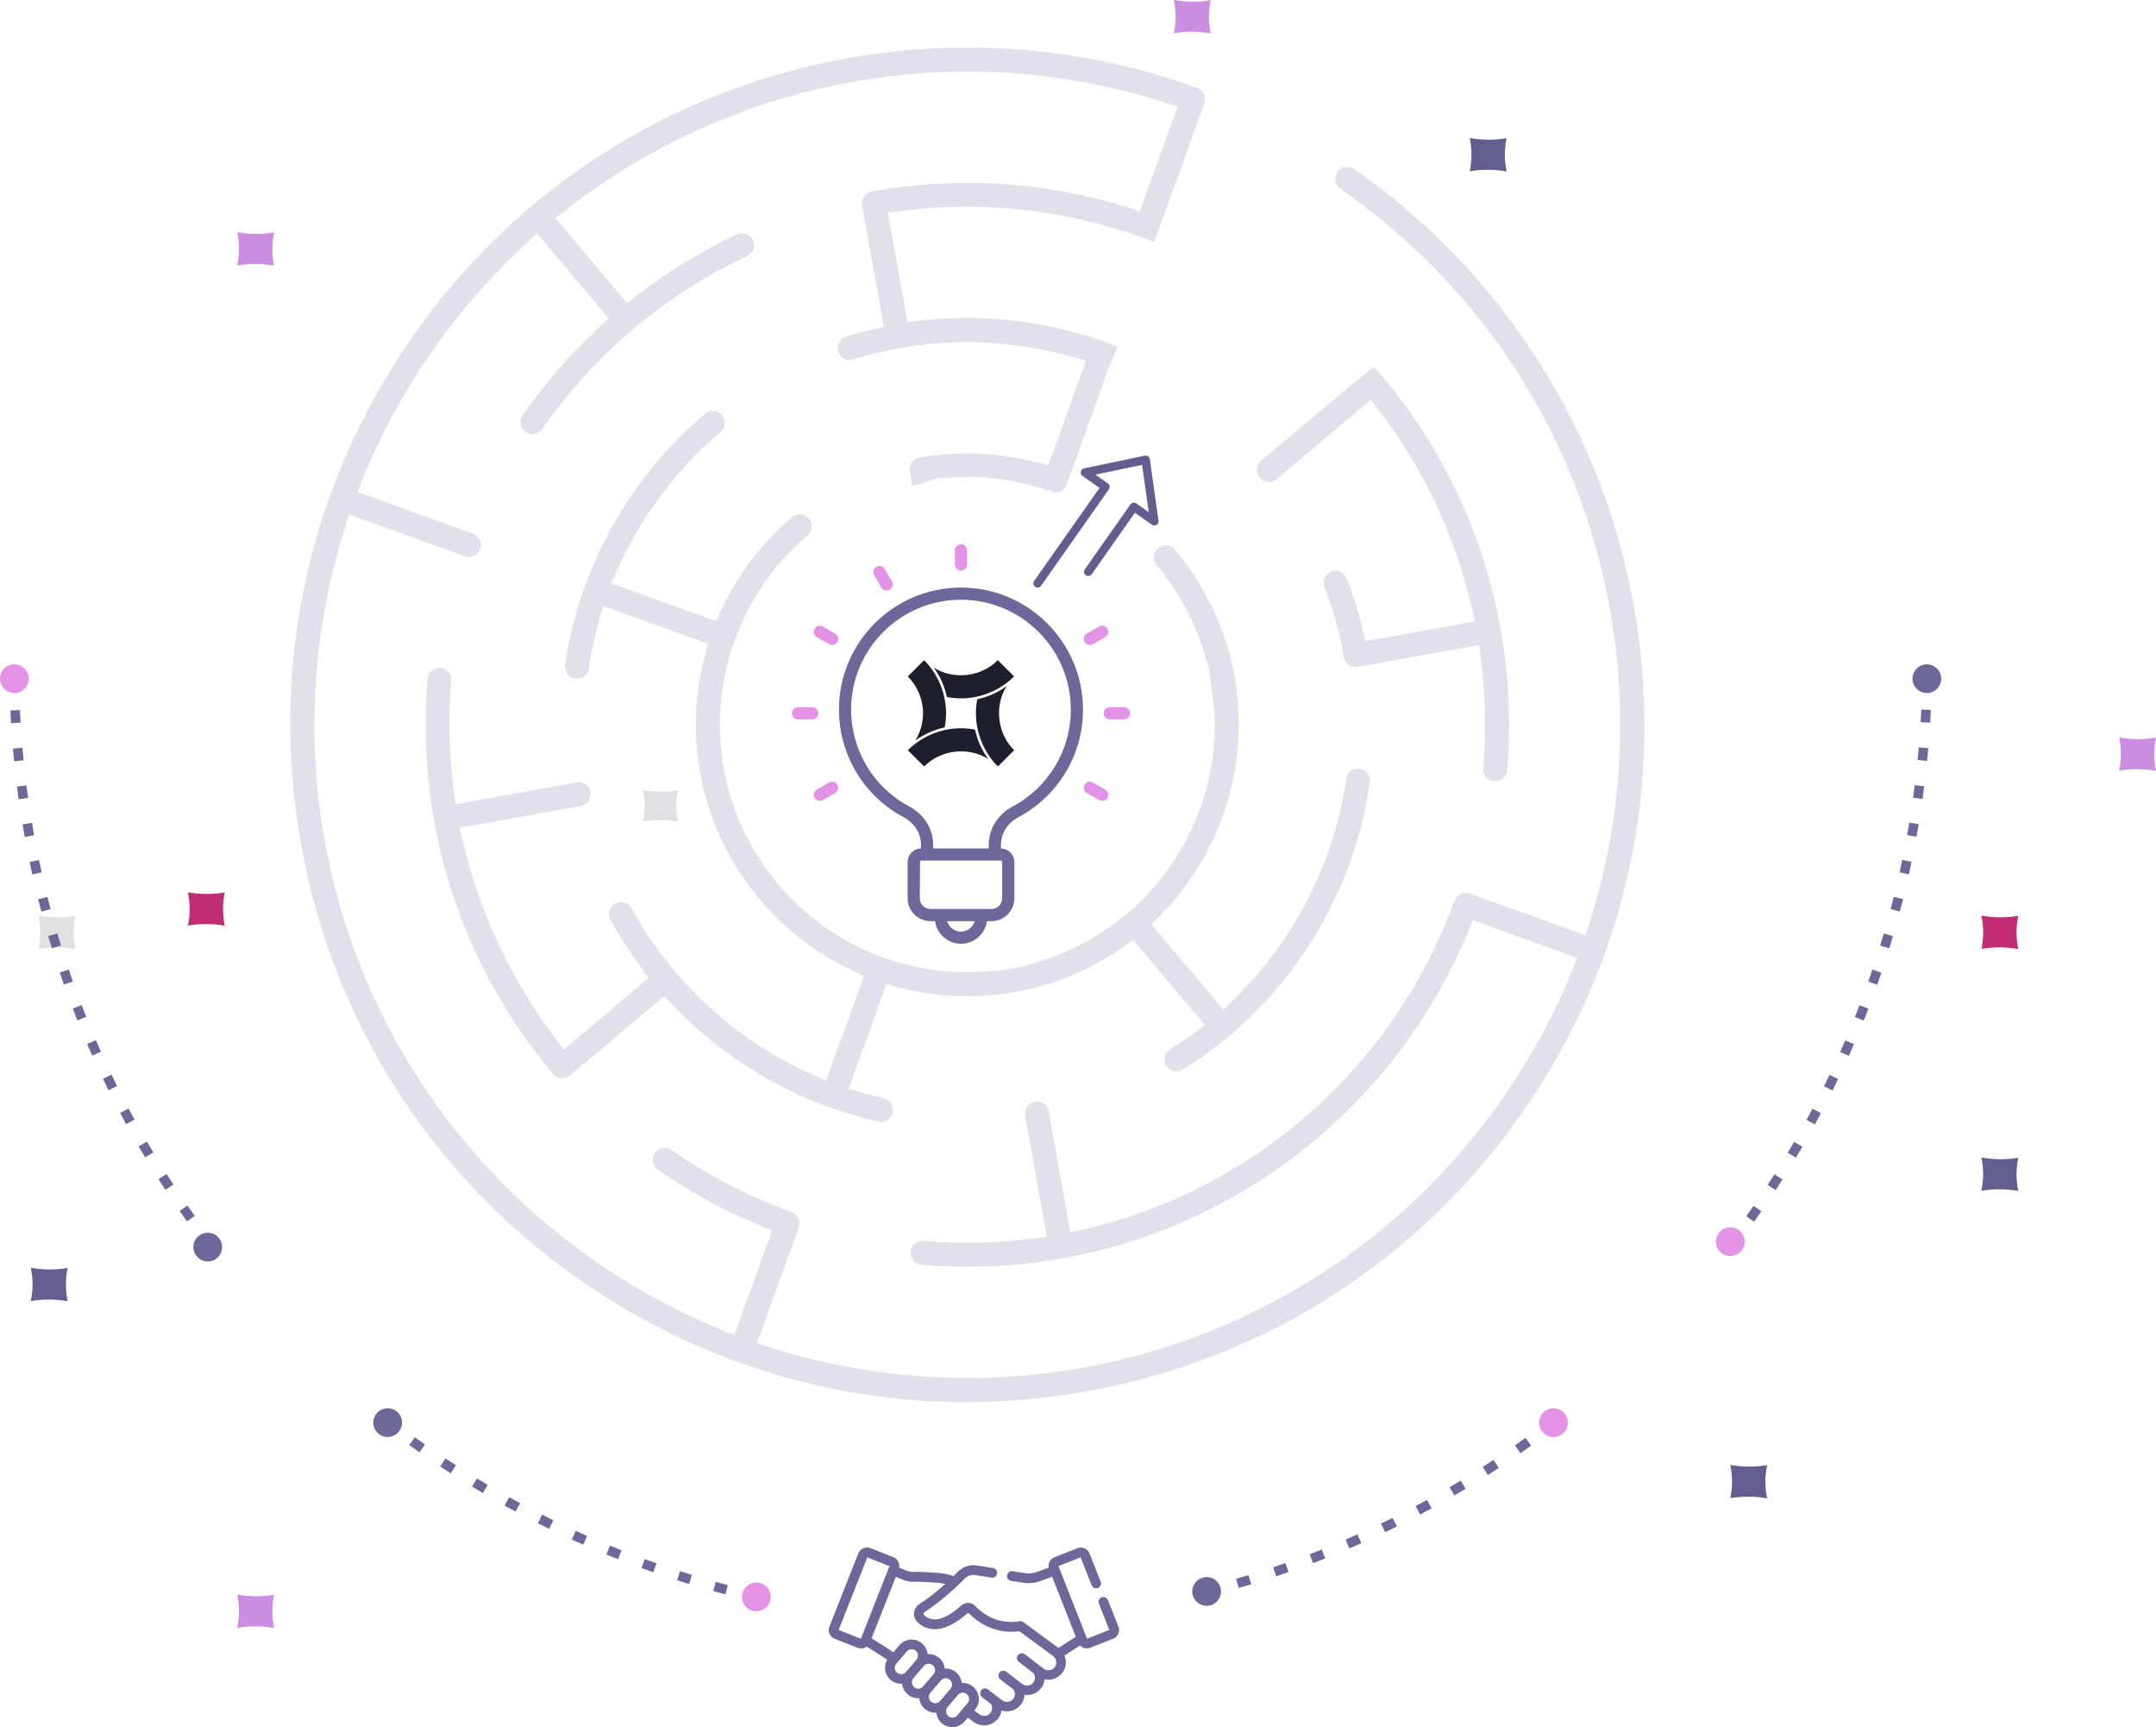 <?xml version="1.0" encoding="UTF-8"?> <svg xmlns="http://www.w3.org/2000/svg" id="Layer_2" data-name="Layer 2" viewBox="0 0 677.18 542.4"><defs><style> .cls-1 { fill: #e492e6; } .cls-2 { opacity: .13; } .cls-2, .cls-3 { fill: #1e1e2d; } .cls-4 { fill: #c22c77; } .cls-5 { opacity: .2; } .cls-6 { fill: #635d90; } .cls-7 { fill: #cc8ee0; } .cls-8 { fill: #6d6899; } </style></defs><g id="smarter_recovery_white" data-name="smarter recovery white"><g class="cls-5"><path class="cls-8" d="M425.7,119.77l-29.56,24.94c-.77.65-1.24,1.56-1.32,2.56-.08,1,.22,1.98.87,2.74.65.77,1.56,1.24,2.56,1.33s1.98-.22,2.74-.87l29.57-24.95,3.01,3.97c13.75,18.15,23.36,38.61,28.57,60.8l1.14,4.85-34.39,6.16-1.06-4.3c-1.3-5.28-2.93-10.46-4.83-15.38-.36-.94-1.07-1.68-1.99-2.09-.92-.41-1.94-.43-2.88-.07-1.94.75-2.9,2.93-2.16,4.86,2.73,7.09,4.8,14.49,6.15,22.01.37,2.04,2.32,3.4,4.37,3.04l38.1-6.82.61,4.95c1.39,11.22,1.62,22.58.68,33.76-.09,1,.23,1.98.88,2.75.65.77,1.55,1.24,2.55,1.32,2.07.17,3.9-1.36,4.07-3.43,1.25-14.84.56-29.77-2.05-44.38-5.24-29.25-18.08-56.68-37.14-79.32l-.33-.44c-.1-.12-.21-.22-.32-.33l-.24-.26c-.56-.66-1.13-1.31-1.71-1.97l-5.88,4.58ZM293.82,150.26l5.3-.32c10.21-.62,20.25.74,29.87,4.03l.74-.13.99.71c1.81.38,3.68-.62,4.32-2.4l13.15-36.42,2.83-6.87c-1.18-.47-2.38-.92-3.57-1.36l-.41-.15s0,0,0,0c-18.34-6.58-38.27-8.91-57.61-6.72l-4.4.5-6.16-34.38,4.94-.62c26.86-3.35,53.89.22,78.66,9.83l2.66-7.17,13.19-36.51c.03-.09.05-.18.07-.28l.05-.24c.02-.1.03-.2.04-.29,0-.06.01-.12.02-.18.01-.26,0-.52-.05-.77l-.03-.19c-.01-.07-.03-.14-.05-.21l-.09-.29c-.06-.18-.17-.4-.29-.62-.04-.06-.08-.12-.12-.18-.05-.08-.09-.14-.14-.19l-.14-.18c-.18-.21-.39-.41-.62-.58l-.14-.1c-.11-.07-.22-.14-.33-.2-.04-.02-.08-.04-.12-.06-.11-.06-.23-.11-.35-.16-35.07-12.66-73-15.88-109.68-9.31-55.26,9.89-103.45,40.48-135.91,86.22l-1.1,1.61c-32.45,46.61-44.81,103.06-34.8,158.97,10.01,55.91,41.19,104.57,87.79,137.02,46.61,32.45,103.07,44.82,158.98,34.81,55.91-10.01,104.57-41.19,137.01-87.8,32.46-46.61,44.82-103.07,34.81-158.97-4.95-27.63-15.13-53.61-30.28-77.24-15.14-23.63-34.5-43.74-57.53-59.78-1.71-1.19-4.06-.77-5.25.94s-.77,4.06.94,5.25c44.96,31.3,75.03,78.24,84.69,132.17,5.81,32.48,3.66,66.21-6.24,97.54l-1.48,4.69-36.38-13.13c-.58-.21-1.19-.27-1.83-.17-1.02.16-1.91.72-2.49,1.53l.07.37-.75,1.12c-9.17,25.11-24.63,47.81-44.73,65.67-20.18,17.94-44.67,30.67-70.81,36.83l-4.86,1.14-6.82-38.09c-.37-2.04-2.32-3.4-4.36-3.04s-3.41,2.32-3.04,4.37l6.82,38.09-4.95.61c-11.22,1.39-22.58,1.62-33.76.68-1-.08-1.98.23-2.75.88-.77.65-1.24,1.55-1.32,2.55-.08,1,.23,1.98.87,2.75.65.77,1.55,1.24,2.55,1.32,14.83,1.26,29.76.57,44.38-2.05,27.89-4.99,54.37-17.07,76.58-34.94,22.15-17.81,39.61-41.01,50.49-67.09l1.73-4.15,32.81,11.84-1.88,4.57c-12.89,31.33-33.51,59.26-59.63,80.77-26.96,22.2-59.44,37.2-93.95,43.38-32.48,5.81-66.21,3.66-97.54-6.24l-4.69-1.48,13.13-36.36c.68-1.89-.32-4.02-2.11-4.76l-.16-.06c-13.37-4.83-26.05-11.39-37.7-19.5-.83-.58-1.83-.79-2.82-.62s-1.85.73-2.43,1.56c-1.19,1.7-.76,4.06.94,5.25,9.84,6.85,20.53,12.7,31.77,17.39l4.15,1.73-11.85,32.82-4.57-1.88c-31.33-12.89-59.26-33.51-80.77-59.63-22.2-26.96-37.2-59.44-43.38-93.95-5.81-32.47-3.66-66.2,6.23-97.54l1.48-4.69,36.36,13.13c1.95.7,4.11-.31,4.82-2.26.22-.62.28-1.28.16-1.93-.24-1.32-1.17-2.43-2.44-2.89l-36.35-13.12,1.88-4.57c11.37-27.64,29-52.96,50.99-73.23l3.63-3.35,22.5,26.68-3.3,3.07c-8.9,8.27-16.89,17.47-23.77,27.33-.57.82-.79,1.82-.62,2.81s.73,1.85,1.56,2.43c1.71,1.19,4.06.77,5.25-.94,16.29-23.4,38.54-42.17,64.35-54.28,1.83-.86,2.69-3.14,1.81-5-.43-.92-1.19-1.61-2.13-1.95-.94-.34-1.96-.29-2.87.13-10.86,5.1-21.27,11.43-30.95,18.82l-3.58,2.73-22.51-26.68,3.89-3.02c25.97-20.16,56.86-33.89,89.32-39.7,32.84-5.88,65.66-3.79,97.54,6.21l4.71,1.48-11.87,32.87-4.31-1.33c-26.05-8.05-52.93-9.68-79.91-4.85-2.04.37-3.41,2.32-3.04,4.37l6.82,38.07-4.31,1.06c-2.49.61-5.02,1.31-7.51,2.08-.95.3-1.74.95-2.2,1.84s-.56,1.91-.26,2.87c.62,1.98,2.74,3.09,4.72,2.47,4.82-1.5,9.74-2.7,14.6-3.57,17.68-3.17,36.2-2.27,53.56,2.58l4.9,1.37-11.86,32.86-4.16-1.07c-11.79-3.03-24.33-3.5-36.28-1.36-2.04.37-3.41,2.32-3.04,4.37l.82,4.6,7.24-2.32ZM381.42,222.83c1.07,17.33-3.84,34.77-13.83,49.11-9.98,14.33-24.63,24.99-41.26,30l-5.08,1.53-7.41,1.33-5.3.32c-39.36,2.41-74.28-25.05-81.23-63.89-4.88-27.26,5.23-55.28,26.39-73.12,1.59-1.34,1.79-3.72.45-5.3-.65-.77-1.56-1.24-2.56-1.32s-1.98.22-2.74.87c-9.4,7.94-16.83,17.63-22.09,28.8l-1.83,3.89-32.91-11.89,2.07-4.64c7.34-16.43,18.49-31.25,32.25-42.85,1.02-.86,1.51-2.22,1.27-3.55-.11-.64-.4-1.24-.82-1.74-.66-.78-1.57-1.25-2.57-1.34s-1.98.22-2.74.87c-17.12,14.44-30.18,33.2-37.78,54.26-2.89,8.01-4.98,16.31-6.21,24.67-.15,1,.1,1.99.7,2.8.6.81,1.48,1.33,2.47,1.48,1,.15,1.99-.1,2.8-.7.81-.6,1.33-1.48,1.48-2.47.73-4.92,1.79-9.89,3.16-14.8l1.37-4.9,32.9,11.88-1.08,4.17c-3.09,11.96-3.56,24.16-1.39,36.27,4.84,27.05,22.62,50.25,47.57,62.06l3.88,1.84-11.88,32.88-4.64-2.07c-23.88-10.67-43.93-29.16-56.45-52.08-1-1.82-3.29-2.49-5.11-1.5-.88.48-1.52,1.28-1.8,2.24-.28.97-.17,1.99.31,2.87,2.77,5.06,5.92,9.99,9.37,14.66l2.63,3.56-26.69,22.51-3.01-3.98c-13.54-17.93-23.41-38.96-28.54-60.8l-1.14-4.85,38.09-6.82c2.04-.37,3.41-2.32,3.04-4.37s-2.32-3.4-4.37-3.04l-38.1,6.82-.61-4.95c-1.39-11.22-1.62-22.58-.68-33.76.08-1-.23-1.98-.88-2.75-.65-.77-1.55-1.24-2.55-1.32-1-.08-1.98.23-2.75.88-.77.65-1.24,1.55-1.32,2.55-1.26,14.83-.57,29.76,2.05,44.38,5.26,29.37,18.21,56.94,37.44,79.74.65.77,1.56,1.24,2.56,1.33,1,.08,1.98-.22,2.74-.87l29.56-24.93,3.07,3.19c13.51,14.07,30.33,25.01,48.64,31.64.05.02.1.04.14.06l.17.06c4.97,1.79,10.1,3.29,15.25,4.44,2.02.45,4.04-.82,4.5-2.85.11-.49.12-.99.03-1.49-.27-1.5-1.4-2.68-2.89-3.02-1.99-.45-4.03-.96-6.08-1.53l-4.91-1.37,11.88-32.89,4.17,1.08c11.89,3.08,24.09,3.54,36.27,1.36,12.16-2.18,23.45-6.84,33.55-13.86l3.53-2.46,22.53,26.71-4.11,2.99c-2.26,1.64-4.56,3.19-6.82,4.6-1.75,1.1-2.29,3.42-1.19,5.18.54.86,1.37,1.45,2.35,1.68.98.23,1.99.06,2.84-.48,31.98-20,53.38-52.87,58.72-90.2.3-2.11-1.19-3.97-3.19-4.26-1-.14-1.99.11-2.79.71-.81.6-1.33,1.49-1.47,2.48-3.73,26.07-16.14,50.54-34.94,68.89l-3.64,3.55-22.55-26.73,3-3.07c19.29-19.73,27.92-47.66,23.08-74.71-2.63-14.72-9.12-28.53-18.76-39.96-.65-.77-1.56-1.24-2.56-1.33-1-.09-1.98.22-2.74.87-.77.65-1.24,1.56-1.33,2.56-.08,1,.22,1.97.87,2.74,6.84,8.1,11.88,17.39,14.99,27.62l1.54,5.09,1.64,12.73Z"></path><path class="cls-8" d="M433.9,117.8l-.02-.03s0,0-.01-.01c0,0,.02.02.03.04Z"></path></g><path class="cls-4" d="M70.55,290.66c-1.99-.34-3.98-.51-5.91-.51h-.03c-1.89,0-3.75.16-5.58.47v-.02c.36-1.72.54-3.45.54-5.15,0-1.78-.19-3.54-.55-5.26h.04c1.99.35,3.99.52,5.96.52s3.75-.16,5.57-.47v.03c-.37,1.78-.55,3.52-.54,5.16,0,1.77.19,3.52.54,5.22h-.04s0,0,0,0Z"></path><path class="cls-2" d="M23.64,297.99c-1.99-.34-3.98-.51-5.91-.51h-.03c-1.89,0-3.75.16-5.58.47v-.02c.36-1.72.54-3.45.54-5.15,0-1.78-.19-3.54-.55-5.26h.04c1.99.35,3.99.52,5.96.52s3.75-.16,5.57-.47v.03c-.37,1.78-.55,3.52-.54,5.16,0,1.77.19,3.52.54,5.22h-.04s0,0,0,0Z"></path><path class="cls-4" d="M633.87,297.99c-1.99-.34-3.98-.51-5.91-.51h-.03c-1.89,0-3.75.16-5.58.47v-.02c.36-1.72.54-3.45.54-5.15,0-1.78-.19-3.54-.55-5.26h.04c1.99.35,3.99.52,5.96.52s3.75-.16,5.57-.47v.03c-.37,1.78-.55,3.52-.54,5.16,0,1.77.19,3.52.54,5.22h-.04s0,0,0,0Z"></path><path class="cls-6" d="M555,470.47c-1.99-.34-3.98-.51-5.91-.51h-.03c-1.89,0-3.75.16-5.58.47v-.02c.36-1.72.54-3.45.54-5.15,0-1.78-.19-3.54-.55-5.26h.04c1.99.35,3.99.52,5.96.52s3.75-.16,5.57-.47v.03c-.37,1.78-.55,3.52-.54,5.16,0,1.77.19,3.52.54,5.22h-.04s0,0,0,0Z"></path><path class="cls-2" d="M212.87,258c-1.88-.32-3.76-.48-5.59-.48h-.02c-1.79,0-3.55.15-5.27.45v-.02c.34-1.62.51-3.26.51-4.87,0-1.69-.18-3.35-.52-4.97h.04c1.88.33,3.77.49,5.63.49s3.54-.15,5.27-.45v.03c-.35,1.68-.52,3.32-.51,4.88,0,1.67.18,3.33.51,4.94h-.04s0,0,0,0Z"></path><path class="cls-6" d="M21.21,408.57c-1.99-.34-3.98-.51-5.91-.51h-.03c-1.89,0-3.75.16-5.58.47v-.02c.36-1.72.54-3.45.54-5.15,0-1.78-.19-3.54-.55-5.26h.04c1.99.35,3.99.52,5.96.52s3.75-.16,5.57-.47v.03c-.37,1.78-.55,3.52-.54,5.16,0,1.77.19,3.52.54,5.22h-.04s0,0,0,0Z"></path><path class="cls-7" d="M677.14,242.03c-1.99-.34-3.98-.51-5.91-.51h-.03c-1.89,0-3.75.16-5.58.47v-.02c.36-1.72.54-3.45.54-5.15,0-1.78-.19-3.54-.55-5.26h.04c1.99.35,3.99.52,5.96.52s3.75-.16,5.57-.47v.03c-.37,1.78-.55,3.52-.54,5.16,0,1.77.19,3.52.54,5.22h-.04s0,0,0,0Z"></path><path class="cls-6" d="M633.87,373.95c-1.99-.34-3.98-.51-5.91-.51h-.03c-1.89,0-3.75.16-5.58.47v-.02c.36-1.72.54-3.45.54-5.15,0-1.78-.19-3.54-.55-5.26h.04c1.99.35,3.99.52,5.96.52s3.75-.16,5.57-.47v.03c-.37,1.78-.55,3.52-.54,5.16,0,1.77.19,3.52.54,5.22h-.04s0,0,0,0Z"></path><path class="cls-6" d="M473.16,53.81c-1.99-.34-3.98-.51-5.91-.51h-.03c-1.89,0-3.75.16-5.58.47v-.02c.36-1.72.54-3.45.54-5.15,0-1.78-.19-3.54-.55-5.26h.04c1.99.35,3.99.52,5.96.52s3.75-.16,5.57-.47v.03c-.37,1.78-.55,3.52-.54,5.16,0,1.77.19,3.52.54,5.22h-.04s0,0,0,0Z"></path><path class="cls-7" d="M86.04,511.18c-1.99-.34-3.98-.51-5.91-.51h-.03c-1.89,0-3.75.16-5.58.47v-.02c.36-1.72.54-3.45.54-5.15,0-1.78-.19-3.54-.55-5.26h.04c1.99.35,3.99.52,5.96.52s3.75-.16,5.57-.47v.03c-.37,1.78-.55,3.52-.54,5.16,0,1.77.19,3.52.54,5.22h-.04s0,0,0,0Z"></path><path class="cls-7" d="M86.04,83.4c-1.99-.34-3.98-.51-5.91-.51h-.03c-1.89,0-3.75.16-5.58.47v-.02c.36-1.72.54-3.45.54-5.15,0-1.78-.19-3.54-.55-5.26h.04c1.99.35,3.99.52,5.96.52s3.75-.16,5.57-.47v.03c-.37,1.78-.55,3.52-.54,5.16,0,1.77.19,3.52.54,5.22h-.04s0,0,0,0Z"></path><path class="cls-7" d="M380.23,10.46c-1.99-.34-3.98-.51-5.91-.51h-.03c-1.89,0-3.75.16-5.58.47v-.02c.36-1.72.54-3.45.54-5.15,0-1.78-.19-3.54-.55-5.26h.04c1.99.35,3.99.52,5.96.52s3.75-.16,5.57-.47v.03c-.37,1.78-.55,3.52-.54,5.16,0,1.77.19,3.52.54,5.22h-.04s0,0,0,0Z"></path><g><g><path class="cls-8" d="M64.66,391.59c-.41-.53-.81-1.07-1.21-1.6l2.4-1.8c.4.53.8,1.06,1.2,1.58l-2.38,1.82Z"></path><path class="cls-8" d="M58.72,383.53c-.77-1.09-1.54-2.18-2.3-3.28l2.46-1.71c.75,1.09,1.51,2.17,2.28,3.25l-2.44,1.74ZM51.95,373.61c-.73-1.12-1.45-2.24-2.17-3.37l2.53-1.61c.71,1.12,1.42,2.23,2.15,3.33l-2.51,1.64ZM45.58,363.43c-.68-1.14-1.36-2.29-2.03-3.45l2.6-1.51c.66,1.14,1.33,2.28,2.01,3.41l-2.57,1.54ZM39.62,353c-.64-1.17-1.27-2.35-1.89-3.53l2.65-1.4c.62,1.17,1.24,2.33,1.87,3.49l-2.63,1.44ZM34.08,342.34c-.59-1.2-1.18-2.39-1.75-3.6l2.71-1.29c.57,1.19,1.15,2.38,1.73,3.56l-2.69,1.33ZM28.97,331.47c-.54-1.22-1.08-2.44-1.61-3.66l2.76-1.19c.52,1.21,1.05,2.42,1.59,3.63l-2.74,1.22ZM24.3,320.41c-.49-1.24-.98-2.48-1.46-3.73l2.8-1.07c.47,1.23.95,2.46,1.44,3.69l-2.79,1.11ZM20.07,309.17c-.44-1.26-.88-2.52-1.31-3.78l2.84-.96c.42,1.25.85,2.5,1.29,3.74l-2.83,1ZM16.3,297.77c-.39-1.27-.78-2.55-1.15-3.83l2.88-.85c.37,1.27.75,2.53,1.14,3.79l-2.87.88ZM12.99,286.23c-.34-1.29-.67-2.58-1-3.87l2.91-.73c.32,1.28.65,2.56.99,3.83l-2.9.77ZM10.15,274.57c-.29-1.3-.57-2.6-.84-3.91l2.94-.61c.27,1.29.55,2.58.83,3.87l-2.93.65ZM7.77,262.81c-.24-1.31-.47-2.62-.69-3.94l2.96-.5c.22,1.3.45,2.6.68,3.9l-2.95.54ZM5.86,250.96c-.18-1.32-.36-2.64-.53-3.96l2.98-.38c.17,1.31.34,2.62.52,3.92l-2.97.42ZM4.43,239.04c-.13-1.32-.26-2.65-.37-3.98l2.99-.26c.12,1.32.24,2.63.37,3.94l-2.98.3ZM3.47,227.09c-.08-1.33-.15-2.66-.21-3.99l3-.14c.06,1.32.13,2.64.21,3.95l-2.99.18Z"></path><path class="cls-8" d="M2.98,214.92c-.01-.67-.03-1.34-.03-2.01l3-.04c0,.66.02,1.33.03,1.99l-3,.06Z"></path><path class="cls-1" d="M9.02,213.02c-.05-2.49-2.11-4.47-4.6-4.42-2.49.05-4.47,2.11-4.42,4.6.05,2.49,2.11,4.47,4.6,4.42,2.49-.05,4.47-2.11,4.42-4.6Z"></path></g><g><path class="cls-8" d="M237.44,502.99c-.65-.15-1.31-.3-1.96-.45l.69-2.92c.65.15,1.29.3,1.94.45l-.67,2.92Z"></path><path class="cls-8" d="M227.83,500.63c-1.27-.33-2.54-.68-3.81-1.03l.8-2.89c1.25.35,2.51.69,3.77,1.02l-.76,2.9ZM216.45,497.39c-1.26-.38-2.51-.78-3.76-1.18l.91-2.86c1.24.4,2.48.79,3.73,1.17l-.88,2.87ZM205.21,493.71c-1.24-.43-2.48-.88-3.72-1.33l1.03-2.82c1.22.45,2.45.88,3.68,1.31l-.99,2.83ZM194.12,489.59c-1.22-.48-2.44-.97-3.66-1.47l1.14-2.78c1.2.49,2.41.98,3.62,1.46l-1.1,2.79ZM183.2,485.03c-1.2-.53-2.4-1.07-3.6-1.61l1.25-2.73c1.18.54,2.37,1.07,3.56,1.6l-1.21,2.74ZM172.47,480.05c-1.18-.58-2.36-1.16-3.53-1.75l1.35-2.68c1.16.59,2.33,1.17,3.5,1.74l-1.32,2.7ZM161.94,474.65c-1.16-.62-2.31-1.25-3.46-1.89l1.46-2.62c1.14.63,2.28,1.26,3.43,1.87l-1.42,2.64ZM151.64,468.83c-1.13-.67-2.26-1.34-3.38-2.03l1.56-2.56c1.11.68,2.23,1.35,3.35,2.01l-1.53,2.58ZM141.57,462.62c-1.1-.71-2.2-1.43-3.3-2.16l1.66-2.5c1.08.72,2.17,1.43,3.27,2.14l-1.62,2.52ZM131.75,456.03c-1.08-.75-2.15-1.52-3.21-2.29l1.75-2.43c1.06.76,2.12,1.51,3.18,2.26l-1.72,2.46Z"></path><path class="cls-8" d="M122.2,449.05c-.53-.41-1.06-.81-1.59-1.22l1.83-2.38c.53.41,1.05.81,1.58,1.21l-1.82,2.39Z"></path><path class="cls-1" d="M238.57,497.04c2.43.55,3.95,2.97,3.39,5.4-.56,2.43-2.97,3.95-5.4,3.39-2.43-.55-3.95-2.97-3.39-5.4.55-2.43,2.97-3.95,5.4-3.39Z"></path><path class="cls-8" d="M124.47,443.09c-1.99-1.49-4.82-1.09-6.32.91s-1.09,4.82.91,6.32c1.99,1.49,4.82,1.09,6.32-.91,1.49-1.99,1.09-4.82-.91-6.32Z"></path></g><g><path class="cls-8" d="M487.5,449.05l-1.82-2.39c.53-.4,1.05-.8,1.58-1.21l1.83,2.38c-.53.41-1.06.82-1.59,1.22Z"></path><path class="cls-8" d="M389.07,498.64l-.84-2.88c1.3-.38,2.6-.76,3.89-1.16l.88,2.87c-1.31.4-2.62.79-3.93,1.17ZM400.83,494.97l-.95-2.84c1.28-.43,2.57-.87,3.84-1.32l.99,2.83c-1.29.45-2.58.89-3.88,1.33ZM412.42,490.82l-1.07-2.8c1.27-.48,2.53-.97,3.79-1.47l1.11,2.79c-1.27.5-2.55,1-3.83,1.49ZM423.83,486.2l-1.18-2.76c1.25-.53,2.49-1.08,3.72-1.63l1.22,2.74c-1.25.56-2.5,1.11-3.76,1.65ZM435.05,481.11l-1.29-2.71c1.22-.58,2.44-1.18,3.65-1.78l1.33,2.69c-1.23.61-2.46,1.21-3.69,1.8ZM446.04,475.56l-1.41-2.65c1.2-.64,2.39-1.28,3.58-1.93l1.44,2.63c-1.2.66-2.4,1.31-3.61,1.95ZM456.8,469.58l-1.51-2.59c1.17-.68,2.33-1.37,3.5-2.07l1.55,2.57c-1.17.71-2.35,1.4-3.53,2.09ZM467.31,463.16l-1.62-2.53c1.14-.73,2.28-1.47,3.41-2.21l1.65,2.51c-1.14.75-2.29,1.5-3.44,2.24ZM477.55,456.31l-1.72-2.46c1.11-.78,2.22-1.56,3.32-2.35l1.75,2.44c-1.11.8-2.23,1.59-3.35,2.37Z"></path><path class="cls-8" d="M379.17,501.32l-.73-2.91c.64-.16,1.28-.33,1.93-.49l.76,2.9c-.65.17-1.3.33-1.95.5Z"></path><path class="cls-1" d="M485.23,443.11c1.99-1.5,4.82-1.09,6.32.9,1.5,1.99,1.1,4.82-.9,6.32-1.99,1.5-4.82,1.09-6.32-.9-1.5-1.99-1.09-4.82.9-6.32Z"></path><path class="cls-8" d="M377.83,495.37c-2.41.64-3.84,3.12-3.19,5.52s3.12,3.84,5.52,3.19c2.41-.64,3.84-3.12,3.19-5.52s-3.12-3.84-5.52-3.19Z"></path></g><g><path class="cls-8" d="M606.73,214.92l-3-.06c.01-.66.03-1.33.03-1.99l3,.04c0,.67-.02,1.34-.03,2.01Z"></path><path class="cls-8" d="M550.92,383.63l-2.44-1.74c.77-1.08,1.53-2.16,2.28-3.25l2.47,1.71c-.76,1.1-1.53,2.19-2.3,3.28ZM557.7,373.7l-2.51-1.64c.72-1.11,1.44-2.22,2.15-3.33l2.53,1.61c-.72,1.13-1.44,2.25-2.17,3.37ZM564.07,363.51l-2.57-1.54c.68-1.13,1.35-2.27,2.02-3.42l2.59,1.51c-.67,1.15-1.35,2.3-2.04,3.45ZM570.04,353.08l-2.63-1.44c.63-1.16,1.26-2.33,1.88-3.5l2.65,1.4c-.62,1.18-1.26,2.36-1.9,3.53ZM575.59,342.42l-2.69-1.33c.59-1.18,1.17-2.37,1.74-3.57l2.71,1.29c-.58,1.21-1.16,2.41-1.76,3.6ZM580.71,331.54l-2.74-1.22c.54-1.21,1.07-2.42,1.59-3.64l2.76,1.19c-.53,1.23-1.07,2.45-1.61,3.67ZM585.39,320.46l-2.79-1.11c.49-1.23.97-2.46,1.45-3.7l2.8,1.07c-.48,1.25-.97,2.49-1.46,3.73ZM589.62,309.21l-2.83-1c.44-1.25.87-2.5,1.3-3.75l2.84.96c-.43,1.27-.87,2.53-1.31,3.79ZM593.4,297.79l-2.87-.88c.39-1.26.77-2.53,1.15-3.8l2.88.85c-.38,1.28-.76,2.56-1.16,3.84ZM596.72,286.23l-2.9-.77c.34-1.28.67-2.56.99-3.85l2.91.73c-.33,1.3-.66,2.59-1,3.88ZM599.57,274.55l-2.93-.65c.29-1.29.57-2.59.84-3.88l2.94.61c-.27,1.31-.56,2.62-.85,3.92ZM601.95,262.76l-2.95-.54c.24-1.3.46-2.61.68-3.91l2.96.5c-.22,1.32-.45,2.64-.69,3.95ZM603.85,250.88l-2.97-.42c.18-1.31.36-2.62.52-3.94l2.98.38c-.17,1.33-.34,2.66-.53,3.98ZM605.28,238.93l-2.98-.3c.13-1.32.25-2.64.37-3.96l2.99.26c-.12,1.33-.24,2.67-.37,4ZM606.24,226.94l-2.99-.18c.08-1.32.15-2.65.21-3.97l3,.14c-.06,1.34-.13,2.67-.21,4.01Z"></path><path class="cls-8" d="M545.04,391.59l-2.38-1.82c.4-.53.8-1.05,1.2-1.58l2.4,1.8c-.4.54-.81,1.07-1.21,1.6Z"></path><path class="cls-8" d="M600.69,213.02c.05-2.49,2.11-4.47,4.6-4.42,2.49.05,4.47,2.11,4.42,4.6-.05,2.49-2.11,4.47-4.6,4.42-2.49-.05-4.47-2.11-4.42-4.6Z"></path><path class="cls-8" d="M60.74,391.5c.05-2.49,2.11-4.47,4.6-4.42,2.49.05,4.47,2.11,4.42,4.6-.05,2.49-2.11,4.47-4.6,4.42-2.49-.05-4.47-2.11-4.42-4.6Z"></path></g></g><g><g id="_55_Forward_Thinking" data-name="55 Forward Thinking"><g><path class="cls-8" d="M340.15,222.79c0-21.12-17.19-38.29-38.32-38.29s-38.32,17.18-38.32,38.29c0,14.22,7.8,27.19,20.37,33.86,3.33,1.76,5.4,5.06,5.4,8.6v1.17l-.3.02c-2.19.18-3.9,2.03-3.9,4.21v11.42c0,3.95,3.22,7.17,7.17,7.17h1.42l.05.27c.7,3.96,4.11,6.83,8.12,6.83s7.42-2.87,8.12-6.83l.05-.27h1.42c3.95,0,7.17-3.22,7.17-7.17v-11.42c0-2.18-1.71-4.03-3.9-4.21l-.3-.02v-1.17c0-3.54,2.07-6.84,5.4-8.6,12.56-6.66,20.37-19.64,20.37-33.86ZM305.98,289.7c-.66,1.7-2.33,2.84-4.15,2.84s-3.49-1.14-4.15-2.84l-.18-.45h8.65l-.18.45ZM314.77,270.66v11.42c0,1.85-1.5,3.35-3.35,3.35h-19.18c-1.85,0-3.35-1.5-3.35-3.35l.1-11.85h25.34c.24,0,.43.19.43.43ZM317.99,253.28c-4.58,2.43-7.43,7.02-7.43,11.98v1.16h-6.49s-4.15,0-4.15,0h0s-6.82,0-6.82,0v-1.16c0-4.96-2.85-9.55-7.43-11.98-11.31-6-18.34-17.68-18.34-30.48,0-19.01,15.48-34.48,34.5-34.48s34.5,15.47,34.5,34.48c0,12.8-7.03,24.49-18.34,30.48Z"></path><path class="cls-1" d="M301.83,170.88c-1.05,0-1.91.86-1.91,1.91v4.46c0,1.05.86,1.91,1.91,1.91s1.91-.86,1.91-1.91v-4.46c0-1.05-.86-1.91-1.91-1.91Z"></path><path class="cls-1" d="M279.42,185.16c.44-.26.76-.67.89-1.16.13-.49.06-1.01-.19-1.45l-2.23-3.87c-.53-.91-1.7-1.22-2.61-.7-.91.53-1.23,1.7-.7,2.61l2.23,3.87c.53.91,1.7,1.23,2.61.7Z"></path><path class="cls-1" d="M262.31,198.96l-3.87-2.23c-.29-.17-.62-.26-.95-.26-.17,0-.33.02-.5.07-.49.13-.9.45-1.16.89-.53.91-.21,2.08.7,2.61l3.87,2.23c.91.53,2.08.21,2.61-.7.53-.91.21-2.08-.7-2.61Z"></path><path class="cls-1" d="M340.65,246.39c-.26.44-.32.96-.19,1.45.13.49.45.9.89,1.16l3.87,2.23c.44.25.95.32,1.45.19.49-.13.91-.45,1.16-.89.26-.44.32-.96.19-1.45-.13-.49-.45-.9-.89-1.16l-3.87-2.23c-.29-.17-.62-.26-.95-.26-.16,0-.33.02-.49.07-.49.13-.91.45-1.16.89Z"></path><path class="cls-1" d="M255.1,222.07h-4.46c-1.05,0-1.91.86-1.91,1.91s.86,1.91,1.91,1.91h4.46c1.05,0,1.91-.86,1.91-1.91s-.86-1.91-1.91-1.91Z"></path><path class="cls-1" d="M353.03,222.07h-4.47c-1.05,0-1.91.86-1.91,1.91s.86,1.91,1.91,1.91h4.47c1.05,0,1.91-.86,1.91-1.91s-.86-1.91-1.91-1.91Z"></path><path class="cls-1" d="M258.45,251.23l3.87-2.23c.44-.26.76-.67.89-1.16.13-.49.06-1.01-.19-1.45-.26-.44-.67-.76-1.17-.89-.16-.04-.33-.06-.49-.06-.33,0-.66.09-.95.26h0l-3.87,2.23c-.44.26-.76.67-.89,1.16-.13.49-.06,1.01.19,1.45.53.91,1.7,1.23,2.61.7Z"></path><path class="cls-1" d="M343.26,202.27l3.87-2.23c.91-.53,1.22-1.7.7-2.61-.26-.44-.67-.76-1.16-.89-.16-.04-.33-.07-.5-.07-.33,0-.66.09-.95.26l-3.87,2.23c-.44.26-.76.67-.89,1.16-.13.49-.06,1.01.19,1.45.53.91,1.7,1.23,2.61.7Z"></path><path class="cls-6" d="M363.87,163.47l-2.71-19.28c-.05-.37-.25-.69-.55-.9s-.67-.29-1.04-.21l-19.06,3.98c-.63.13-.94.62-1.03,1.04-.11.53.09,1.04.53,1.35l5.34,3.75-20.53,29.21c-.42.6-.28,1.43.32,1.85s1.43.28,1.85-.32l21.3-30.3c.42-.6.28-1.43-.32-1.85l-3.92-2.75,14.67-3.06,2.09,14.84-3.91-2.75c-.6-.42-1.43-.28-1.85.32l-14.33,20.39c-.42.6-.28,1.43.32,1.85s1.43.28,1.85-.32l13.57-19.3,5.33,3.75c.52.37,1.1.26,1.46.04h0c.47-.28.7-.78.63-1.32Z"></path></g></g><g><path class="cls-3" d="M301.83,228.67c-1.77,0-3.55.21-5.3.61h0c-4.29.98-8.27,3.19-11.39,6.29l5.12,5.12c5.17-5.29,13.84-6.3,20.1-2.38-2.01-2.77-3.38-5.87-4.1-9.21-1.47-.28-2.96-.42-4.43-.42h0Z"></path><path class="cls-3" d="M316.16,215.46c-2.77,2.01-5.87,3.38-9.21,4.1-1.49,7.57,1,15.66,6.48,21.11l5.11-5.11c-5.29-5.17-6.3-13.84-2.38-20.1Z"></path><path class="cls-3" d="M301.83,219.29c6.19.01,12.29-2.5,16.68-6.9l-5.11-5.11c-5.16,5.27-13.85,6.31-20.09,2.38,2.01,2.77,3.38,5.87,4.1,9.21,1.47.28,2.96.42,4.43.42h0Z"></path><path class="cls-3" d="M289.91,223.98c0,3.02-.83,5.96-2.4,8.54,2.78-2.01,5.88-3.39,9.22-4.11,1.49-7.56-1-15.67-6.48-21.11l-5.11,5.11c3.04,3.05,4.79,7.27,4.78,11.57h0Z"></path></g></g><path class="cls-1" d="M547.98,389.8c-.05-2.49-2.11-4.47-4.6-4.42-2.49.05-4.47,2.11-4.42,4.6.05,2.49,2.11,4.47,4.6,4.42,2.49-.05,4.47-2.11,4.42-4.6Z"></path><g><polygon class="cls-8" points="299.11 542.4 299.11 542.4 299.11 542.4 299.11 542.4"></polygon><path class="cls-8" d="M351.31,510.82l-3.31-8.38c-.15-.38-.44-.68-.81-.84-.38-.16-.79-.17-1.17-.02-.38.15-.68.44-.84.81-.16.37-.17.79-.02,1.17l3.25,8.25-6.97,2.75c-.62-1.58-6.08-15.42-8.23-20.87l-.76-1.92,6.97-2.75,3.45,8.76c.15.38.44.68.81.84.38.16.79.17,1.17.02.78-.31,1.17-1.2.86-1.98l-3.51-8.89c-.28-.72-.83-1.29-1.55-1.6s-1.51-.32-2.23-.04l-7.24,2.85c-1.32.52-2.06,1.9-1.79,3.27l-3.72,1.37c-1.18.43-2.45.56-3.69.36l-3.92-.62c-.83-.13-1.61.44-1.75,1.27-.13.83.44,1.61,1.27,1.75l3.92.62c1.75.28,3.56.1,5.23-.52l3.73-1.38c.81,2.05,6.67,16.92,7.44,18.86l-5.46,3.5-1.91-1.41c-3.08-2.27-8.73-6.44-9.08-6.7-.34-.25-.76-.35-1.2-.27-5.18.88-10.12-.81-13.9-4.76-1.21-1.26-3.17-1.32-4.47-.15-3.46,3.11-8.29,6.15-11.62,2.98-.13-.12-.19-.29-.18-.47.02-.19.13-.36.32-.49,3.95-2.54,8.44-6.28,12.63-10.52.87-.88,2.11-1.28,3.33-1.09l5.05.8c.4.07.81-.03,1.14-.27.33-.24.55-.59.61-1,.07-.4-.03-.81-.27-1.14-.24-.33-.59-.55-1-.61l-5.05-.8c-2.19-.35-4.43.39-5.98,1.96-.45.46-.92.92-1.4,1.38-1.69-.59-3.45-.94-5.22-1.04-.9-.05-1.65-.09-2.3-.13-3.17-.18-3.66-.21-4.67-.14-.91.06-1.84-.1-2.68-.45l-2.19-.92c.27-1.37-.48-2.75-1.79-3.27l-7.24-2.85c-.72-.28-1.51-.27-2.23.04-.71.31-1.26.88-1.55,1.6l-9.09,23.05c-.28.72-.27,1.52.04,2.23.31.71.88,1.26,1.6,1.55l7.24,2.85c.95.38,2.02.22,2.83-.39l5.6,3.53.83.58c-1.21,2.09-.75,4.8,1.11,6.37,1.01.86,2.28,1.28,3.61,1.18.12,1.32.74,2.51,1.76,3.37,1.01.86,2.29,1.28,3.61,1.18.12,1.32.74,2.5,1.76,3.36,1.01.86,2.29,1.28,3.61,1.18.12,1.32.74,2.5,1.75,3.36.92.78,2.06,1.19,3.25,1.19.14,0,.28,0,.42-.02,1.34-.11,2.56-.74,3.43-1.76l1.03-1.21,1.79,1.32c1.65,1.22,3.74,1.46,5.6.64,1.74-.77,2.93-2.32,3.21-4.2,1.67.53,3.43.28,4.86-.71,1.41-.97,2.25-2.49,2.34-4.2,1.53.23,3.03-.16,4.23-1.11,1.18-.92,1.93-2.29,2.08-3.77,1.99.44,4.02-.24,5.37-1.81,1.37-1.6,1.69-3.71.88-5.67l4.9-3.14c.82.86,2.07,1.14,3.18.7l7.24-2.85c.72-.28,1.29-.83,1.6-1.55s.32-1.51.04-2.23ZM319.73,519.7c-.51.67-.39,1.63.28,2.14l4.58,3.53c.72.98.62,2.35-.24,3.21-.85.85-2.26.93-3.27.18l-.31-.23c-.32-.24-1.17-.88-2.54-1.94l-2.16-1.66c-.32-.25-.72-.36-1.13-.3-.4.05-.76.26-1.01.58s-.36.72-.3,1.13c.05.4.26.76.58,1.01l4.06,3.12c.7.93.66,2.23-.12,3.11-.84.95-2.32,1.08-3.38.3l-.62-.46c-.55-.41-1.34-1-2.35-1.79l-1.47-1.14c-.67-.52-1.63-.39-2.14.27-.52.67-.39,1.63.27,2.14l2.8,2.17c.58.95.45,2.17-.32,2.98-.85.89-2.28.99-3.32.23l-1.62-1.19h0s.27-.32.27-.32c.87-1.03,1.29-2.33,1.18-3.68-.11-1.34-.74-2.56-1.76-3.43-1.01-.86-2.29-1.28-3.61-1.18-.13-1.3-.76-2.52-1.76-3.36-1.01-.85-2.29-1.27-3.6-1.18-.1-1.04-.51-2-1.18-2.79v-.02c-1.06-1.2-2.6-1.84-4.18-1.74-.12-1.32-.74-2.5-1.76-3.37-1.03-.87-2.33-1.29-3.68-1.18-1.34.11-2.56.74-3.43,1.76l-1.89,2.22-1.02-.72s-.04-.03-.06-.04l-5.76-3.64,7.61-19.29,2.09.87c1.28.53,2.68.77,4.06.68.82-.05,1.21-.03,4.21.14.66.04,1.44.08,2.39.14.94.05,1.88.19,2.8.4-2.84,2.54-5.58,4.67-8.15,6.32-.96.61-1.56,1.61-1.67,2.74-.11,1.12.3,2.2,1.11,2.97,2.27,2.16,7.34,4.65,15.77-2.92.07-.06.17-.07.23,0,4.27,4.46,10.09,6.56,15.99,5.75l.09.07c.2.14,1.69,1.24,4.49,3.3l5.92,4.37c.56.42.94,1.05,1.04,1.75.09.66-.08,1.3-.48,1.81-.83,1.06-2.32,1.26-3.4.47l-.5-.37c-.46-.34-1.46-1.1-2.99-2.28l-2.46-1.89c-.67-.51-1.63-.39-2.14.28ZM297.6,536.07l3.29-3.86c.34-.41.83-.65,1.36-.7.06,0,.11,0,.16,0h0c.47,0,.92.17,1.28.47.83.7.94,1.95.25,2.78l-3.3,3.88c-.34.4-.82.65-1.35.69-.53.04-1.04-.12-1.45-.46-.4-.34-.65-.82-.69-1.35-.04-.53.12-1.04.46-1.45ZM281.75,525.23c-.84-.71-.94-1.97-.23-2.8l3.29-3.86c.39-.46.95-.7,1.52-.7h0c.45,0,.91.15,1.29.47.41.34.65.83.7,1.35.04.53-.12,1.04-.47,1.45l-3.29,3.86c-.34.4-.82.65-1.35.69-.53.04-1.04-.12-1.45-.46ZM286.88,526.98l3.29-3.86c.36-.43.89-.68,1.46-.7h.07c.54,0,1.05.21,1.43.61l.02.02c.69.74.72,1.88.07,2.65l-3.29,3.86c-.71.84-1.97.94-2.8.23-.41-.34-.65-.83-.7-1.36-.04-.53.12-1.04.46-1.44ZM292.24,531.53l3.29-3.86c.34-.4.83-.65,1.36-.69.05,0,.11,0,.16,0,.47,0,.92.16,1.28.47.84.71.94,1.97.23,2.8l-3.29,3.86c-.35.41-.83.65-1.36.7-.53.04-1.04-.12-1.45-.47-.41-.34-.65-.83-.7-1.36-.04-.53.12-1.04.46-1.44ZM279.38,491.78l-8.99,22.79-6.97-2.75,8.99-22.79,6.97,2.75Z"></path></g></g></svg> 